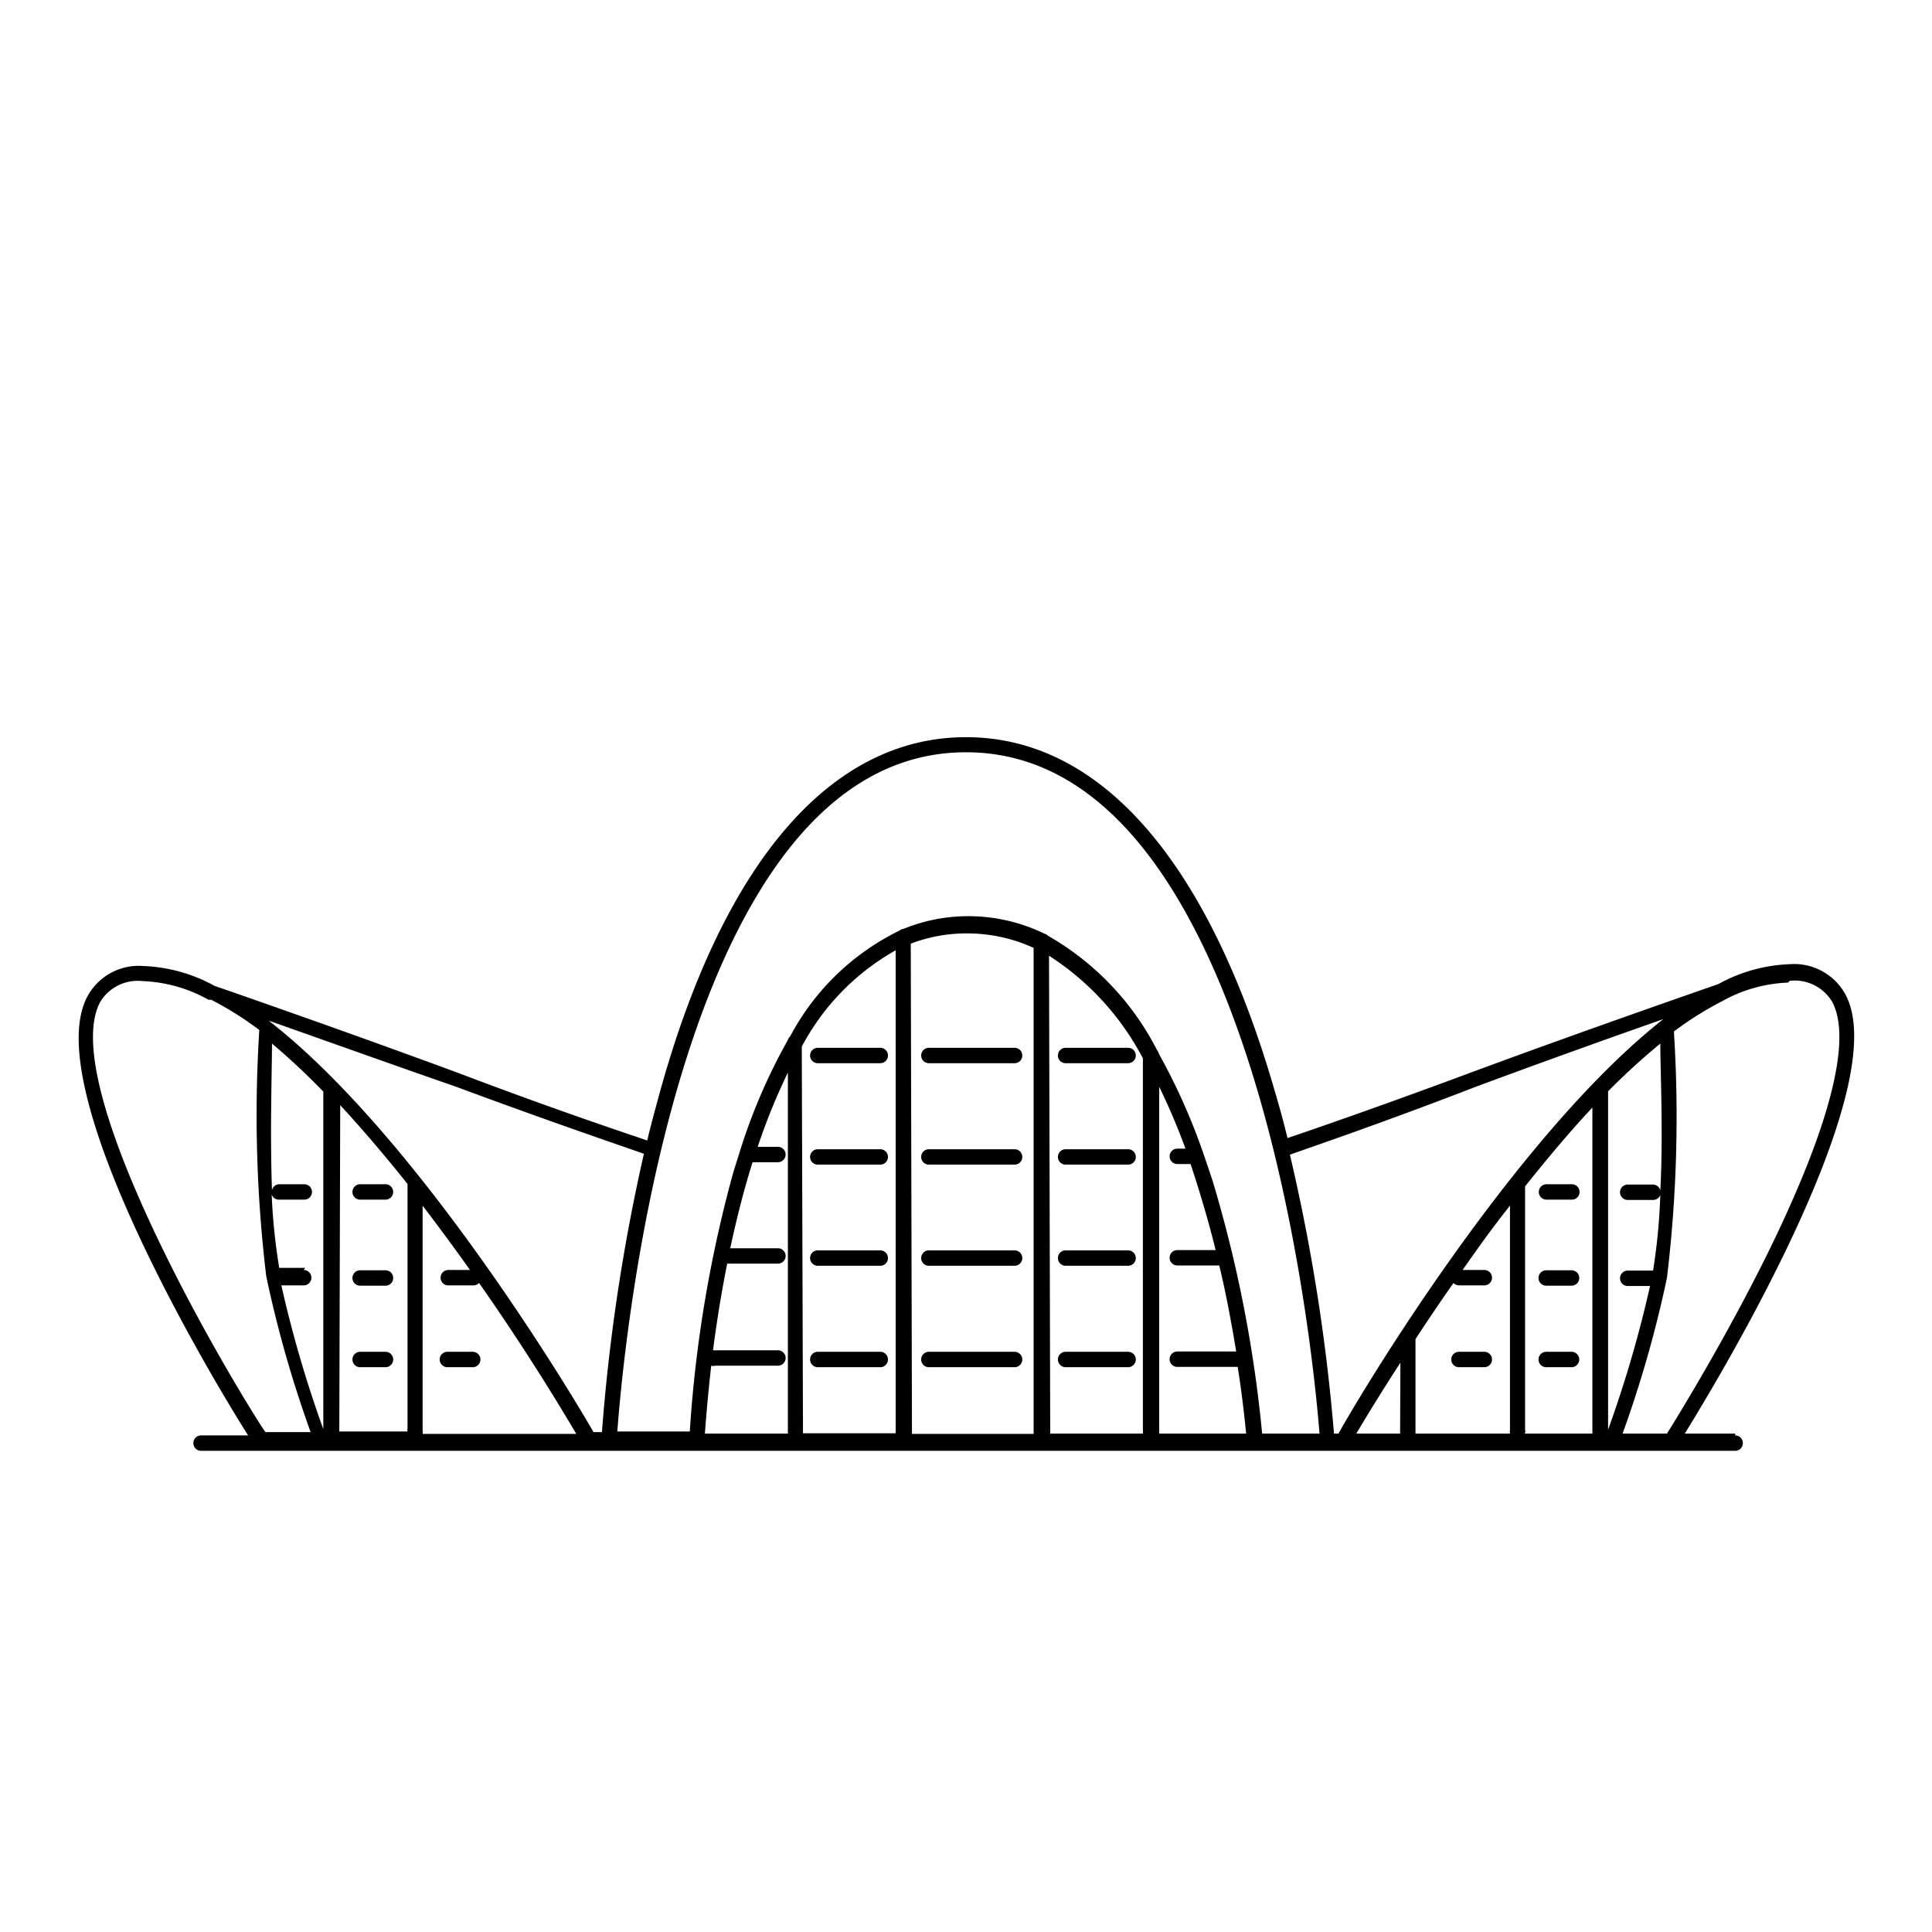 <svg id="Capa_1" data-name="Capa 1" xmlns="http://www.w3.org/2000/svg" viewBox="0 0 64 64"><title>iconos_pibank_ciudades</title><path d="M57.48,47.49H55.81c1.28-2.07,6.95-11.55,5.32-14.55a1.93,1.93,0,0,0-1.84-1h0a5.28,5.28,0,0,0-2.37.66h0s-4.42,1.53-8.17,2.92c-3.06,1.14-5.36,1.93-6.1,2.18-.13-.54-.28-1.08-.44-1.62C40,28.47,36.43,24.42,32,24.42S24,28.47,21.87,36.14c-.15.55-.3,1.09-.43,1.64-.67-.23-3-1-6.16-2.2-3.75-1.39-8.13-2.91-8.17-2.92h0A5.28,5.28,0,0,0,4.74,32h0a1.93,1.93,0,0,0-1.84,1c-1.63,3,4,12.47,5.32,14.55H6.66a.25.25,0,0,0,0,.51H57.48a.25.25,0,1,0,0-.51Zm1.81-15a1.45,1.45,0,0,1,1.4.69c.67,1.24-.06,4.11-2.12,8.31-1.41,2.86-3,5.44-3.35,6H53.75a38.69,38.69,0,0,0,1.47-5.16,44.66,44.66,0,0,0,.23-8.16,11,11,0,0,1,1.59-1h0a4.83,4.83,0,0,1,2.19-.62ZM46.89,44.36c.38-.58.8-1.21,1.26-1.86a.25.25,0,0,0,.18.08h.84a.25.25,0,0,0,0-.51h-.72c.49-.7,1-1.42,1.57-2.13v7.45a.25.25,0,0,0,0,.1H46.89Zm-.51,3.13H44.93c.27-.46.78-1.3,1.46-2.35Zm4.14-.1V39.3c.72-.9,1.46-1.79,2.23-2.61V47.49H50.51A.25.25,0,0,0,50.53,47.39ZM55,34.57c0,.91.1,3,0,4.87a.25.25,0,0,0-.24-.2h-.84a.25.25,0,0,0,0,.51h.84a.25.25,0,0,0,.24-.17,19.91,19.91,0,0,1-.24,2.51h-.84a.25.25,0,0,0,0,.51h.74a39.31,39.31,0,0,1-1.39,4.76V36.15A23,23,0,0,1,55,34.57ZM48.89,36c2.18-.81,4.58-1.67,6.21-2.24C50.16,37.64,45,46.28,44.34,47.49h-.15a63.11,63.11,0,0,0-1.46-9.24C43.43,38,45.76,37.21,48.89,36ZM32,24.92c9.61,0,11.51,20,11.71,22.57H41.81a43.25,43.25,0,0,0-1.64-8.37c-.1-.3-.2-.6-.3-.89v0a20.54,20.54,0,0,0-1.48-3.32.25.25,0,0,0-.06-.12A9.16,9.16,0,0,0,34.72,31a.25.25,0,0,0-.12-.07,5.75,5.75,0,0,0-2.53-.58,5.65,5.65,0,0,0-2.14.42.25.25,0,0,0-.14.06,8.14,8.14,0,0,0-3.62,3.51.25.25,0,0,0-.07.11,19.14,19.14,0,0,0-1.6,3.72v0c-.09.29-.19.59-.27.89a42.57,42.57,0,0,0-1.38,8.36h-2.4C20.63,44.95,22.37,24.92,32,24.92ZM23.56,45.24a.25.25,0,0,0,.14,0h2.07a.25.25,0,1,0,0-.51H23.7l-.08,0c.11-.85.26-1.83.47-2.87h1.68a.25.25,0,0,0,0-.51H24.19c.2-.93.44-1.9.74-2.85h.84a.25.25,0,0,0,0-.51H25.1a20.25,20.25,0,0,1,1-2.46V47.49H23.35C23.38,47.1,23.44,46.3,23.56,45.24Zm3-10.57a7.91,7.91,0,0,1,3.11-3.19v16H26.6Zm3.61-3.41a5.19,5.19,0,0,1,1.86-.34,5.27,5.27,0,0,1,2.21.48v16.1H30.21Zm4.58.4a9,9,0,0,1,3.11,3.4V47.49H34.79ZM38.4,36a21.73,21.73,0,0,1,.87,2.05H39a.25.25,0,0,0,0,.51h.44c.33,1,.6,1.92.83,2.85H39a.25.25,0,0,0,0,.51h1.39c.24,1,.42,2,.56,2.85H39a.25.25,0,1,0,0,.51h2c.16,1,.24,1.82.28,2.21H38.4ZM15.11,36c3.23,1.2,5.6,2,6.22,2.22a62.89,62.89,0,0,0-1.39,9.22h-.28C19,46.28,13.84,37.64,8.9,33.81,10.52,34.38,12.92,35.24,15.11,36Zm-5,6H9.25A19.9,19.9,0,0,1,9,39.57a.25.25,0,0,0,.24.17h.84a.25.25,0,0,0,0-.51H9.25a.25.25,0,0,0-.24.2c-.07-1.91,0-4,0-4.86a23,23,0,0,1,1.7,1.59V47.34a39.32,39.32,0,0,1-1.39-4.76h.74a.25.25,0,0,0,0-.51Zm1.16-5.39c.76.82,1.51,1.71,2.23,2.61v8.1a.25.25,0,0,0,0,.1H11.24ZM14,47.39V39.94c.55.72,1.08,1.44,1.57,2.13h-.72a.25.25,0,0,0,0,.51h.84a.25.25,0,0,0,.18-.08c1.57,2.24,2.75,4.2,3.22,5H14A.25.25,0,0,0,14,47.39ZM5.45,41.5c-2.06-4.2-2.8-7.07-2.13-8.31a1.45,1.45,0,0,1,1.4-.69h0a4.84,4.84,0,0,1,2.19.62H7a11,11,0,0,1,1.59,1,44.68,44.68,0,0,0,.23,8.16,38.71,38.71,0,0,0,1.47,5.16H8.79C8.44,46.93,6.85,44.36,5.45,41.5Z"/><path d="M27.09,35.22h2.07a.25.25,0,1,0,0-.51H27.09a.25.25,0,0,0,0,.51Z"/><path d="M29.16,38.07H27.09a.25.25,0,0,0,0,.51h2.07a.25.25,0,1,0,0-.51Z"/><path d="M29.16,41.42H27.09a.25.25,0,0,0,0,.51h2.07a.25.25,0,1,0,0-.51Z"/><path d="M29.16,44.78H27.09a.25.25,0,1,0,0,.51h2.07a.25.25,0,1,0,0-.51Z"/><path d="M30.77,35.22h2.84a.25.25,0,0,0,0-.51H30.77a.25.25,0,0,0,0,.51Z"/><path d="M33.61,38.07H30.77a.25.25,0,0,0,0,.51h2.84a.25.25,0,0,0,0-.51Z"/><path d="M33.61,41.42H30.77a.25.25,0,0,0,0,.51h2.84a.25.25,0,0,0,0-.51Z"/><path d="M33.61,44.78H30.77a.25.25,0,0,0,0,.51h2.84a.25.25,0,0,0,0-.51Z"/><path d="M35.3,35.22h2.07a.25.25,0,0,0,0-.51H35.3a.25.25,0,0,0,0,.51Z"/><path d="M37.37,38.07H35.3a.25.25,0,0,0,0,.51h2.07a.25.25,0,0,0,0-.51Z"/><path d="M37.37,41.42H35.3a.25.25,0,0,0,0,.51h2.07a.25.25,0,0,0,0-.51Z"/><path d="M37.37,44.78H35.3a.25.25,0,1,0,0,.51h2.07a.25.25,0,1,0,0-.51Z"/><path d="M51.23,39.74h.84a.25.25,0,0,0,0-.51h-.84a.25.25,0,0,0,0,.51Z"/><path d="M52.06,42.08h-.84a.25.25,0,0,0,0,.51h.84a.25.25,0,0,0,0-.51Z"/><path d="M52.06,44.78h-.84a.25.25,0,1,0,0,.51h.84a.25.25,0,0,0,0-.51Z"/><path d="M49.17,44.78h-.84a.25.25,0,1,0,0,.51h.84a.25.25,0,0,0,0-.51Z"/><path d="M12.77,39.23h-.84a.25.25,0,0,0,0,.51h.84a.25.25,0,1,0,0-.51Z"/><path d="M12.77,42.08h-.84a.25.25,0,0,0,0,.51h.84a.25.25,0,1,0,0-.51Z"/><path d="M12.77,44.78h-.84a.25.25,0,1,0,0,.51h.84a.25.25,0,1,0,0-.51Z"/><path d="M15.66,44.78h-.84a.25.25,0,1,0,0,.51h.84a.25.25,0,1,0,0-.51Z"/></svg>